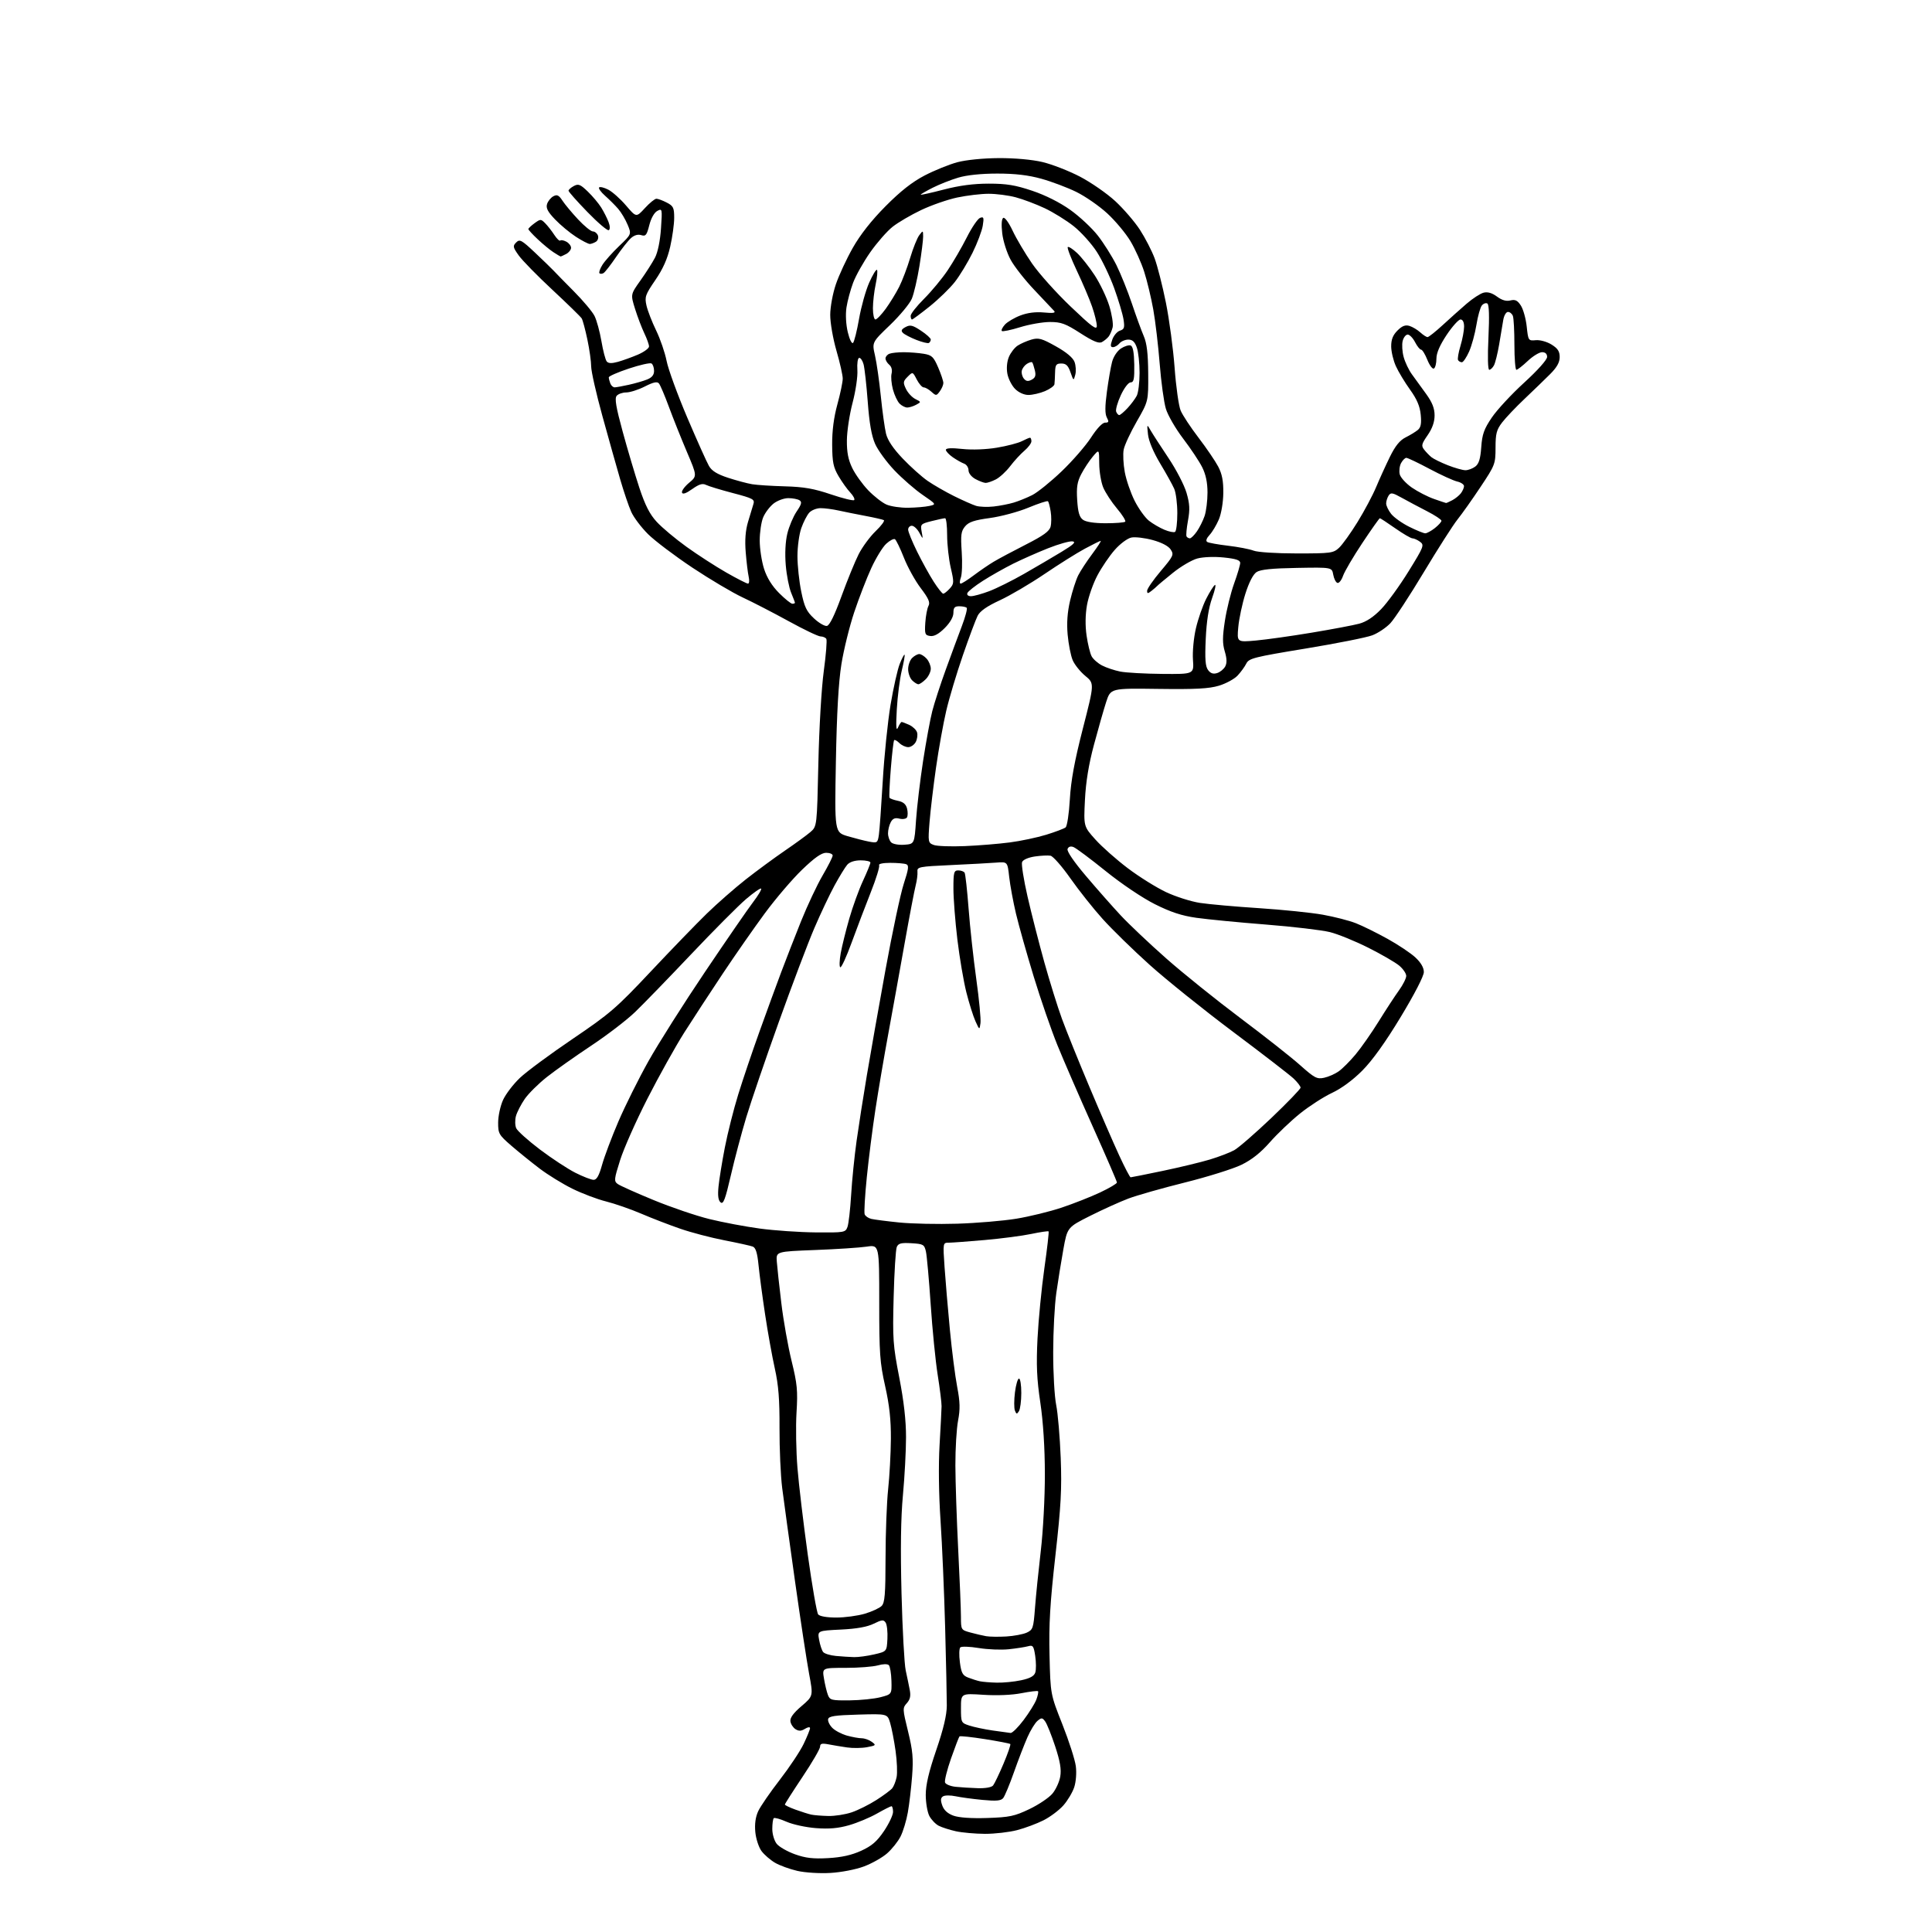 <?xml version="1.0" encoding="UTF-8" standalone="no"?>
<svg 
  version="1.1" 
  xmlns="http://www.w3.org/2000/svg" 
  xmlns:xlink="http://www.w3.org/1999/xlink" 
  xmlns:svg="http://www.w3.org/2000/svg"
  xmlns:rdf="http://www.w3.org/1999/02/22-rdf-syntax-ns#"
  xmlns:cc="http://creativecommons.org/ns#"
  xmlns:dc="http://purl.org/dc/elements/1.1/"
  viewBox="0 0 768 768"
  width="768"
  height="768"
>
<style>svg {background-color: white; }</style>"
<path stroke="none" fill="black" fill-rule="evenodd" d="M330.10,744.52C325.87,744.77 320.05,744.41 316.98,743.71C313.95,743.02 309.94,741.56 308.09,740.48C306.23,739.39 303.81,737.30 302.71,735.82C301.62,734.35 300.51,730.97 300.25,728.30C299.94,725.07 300.33,722.28 301.40,719.97C302.29,718.06 306.15,712.45 309.98,707.50C313.81,702.55 318.08,696.13 319.47,693.22C320.86,690.32 322.00,687.50 322.00,686.96C322.00,686.41 321.12,686.53 320.00,687.23C318.52,688.16 317.54,688.20 316.25,687.39C315.29,686.79 314.36,685.38 314.20,684.27C313.99,682.88 315.37,680.98 318.59,678.23C323.29,674.21 323.29,674.21 321.63,665.36C320.72,660.49 318.19,643.90 316.02,628.50C313.85,613.10 311.56,596.45 310.93,591.50C310.31,586.55 309.83,575.80 309.87,567.60C309.92,556.33 309.47,550.60 308.01,544.04C306.95,539.28 305.20,529.56 304.13,522.44C303.05,515.32 301.88,506.50 301.52,502.83C301.04,498.01 300.41,495.99 299.23,495.53C298.33,495.19 293.27,494.07 287.97,493.04C282.68,492.02 274.78,489.95 270.42,488.44C266.07,486.94 259.06,484.24 254.87,482.44C250.67,480.64 244.37,478.46 240.87,477.58C237.36,476.70 231.35,474.42 227.50,472.52C223.65,470.61 217.84,467.04 214.59,464.58C211.34,462.12 206.28,458.03 203.34,455.50C198.29,451.13 198.00,450.63 198.02,446.19C198.03,443.61 198.91,439.59 199.97,437.25C201.04,434.91 204.06,430.95 206.70,428.45C209.34,425.95 218.77,418.98 227.65,412.97C242.47,402.93 245.00,400.75 258.61,386.27C266.76,377.60 276.82,367.20 280.96,363.17C285.11,359.13 292.10,353.01 296.50,349.55C300.90,346.10 307.88,340.97 312.00,338.15C316.12,335.34 320.68,332.01 322.13,330.77C324.76,328.50 324.76,328.50 325.31,303.50C325.62,289.37 326.56,273.38 327.47,266.72C328.35,260.24 328.81,254.50 328.48,253.97C328.15,253.44 327.12,253.00 326.19,252.99C325.26,252.99 319.55,250.26 313.50,246.93C307.45,243.61 299.23,239.36 295.24,237.50C291.25,235.64 282.25,230.31 275.24,225.65C268.23,220.98 260.30,214.99 257.62,212.34C254.94,209.68 251.93,205.70 250.94,203.50C249.94,201.30 247.96,195.45 246.52,190.50C245.08,185.55 241.90,174.23 239.45,165.34C237.00,156.46 235.00,147.60 235.00,145.66C235.00,143.72 234.32,138.91 233.49,134.96C232.66,131.02 231.65,127.25 231.24,126.58C230.83,125.92 225.61,120.82 219.63,115.25C213.64,109.68 207.60,103.51 206.19,101.53C203.88,98.28 203.78,97.79 205.19,96.38C206.59,94.98 207.30,95.37 212.62,100.37C215.85,103.42 219.18,106.64 220.00,107.52C220.82,108.41 224.48,112.14 228.13,115.82C231.78,119.49 235.47,123.89 236.33,125.59C237.18,127.29 238.42,131.79 239.07,135.59C239.71,139.39 240.66,143.02 241.17,143.66C241.83,144.48 243.10,144.53 245.62,143.84C247.56,143.30 251.14,142.01 253.58,140.97C256.01,139.92 258.00,138.46 258.00,137.72C258.00,136.98 257.15,134.60 256.11,132.44C255.08,130.27 253.42,125.92 252.44,122.77C250.65,117.03 250.65,117.03 254.57,111.52C256.73,108.49 259.33,104.42 260.35,102.47C261.48,100.31 262.41,95.81 262.75,90.85C263.29,82.97 263.25,82.80 261.28,83.85C260.07,84.50 258.79,86.77 258.10,89.53C257.10,93.49 256.66,94.03 254.90,93.47C253.59,93.05 252.12,93.48 250.81,94.66C249.68,95.67 247.01,99.06 244.88,102.19C242.75,105.32 240.53,108.17 239.94,108.54C239.35,108.90 238.61,108.94 238.30,108.63C237.99,108.32 238.51,106.81 239.47,105.28C240.43,103.75 243.43,100.38 246.14,97.79C251.06,93.09 251.06,93.09 249.48,89.31C248.62,87.23 246.93,84.40 245.73,83.01C244.54,81.63 242.20,79.30 240.54,77.83C238.87,76.36 237.81,74.86 238.16,74.50C238.52,74.15 240.16,74.55 241.81,75.40C243.45,76.25 246.63,79.09 248.87,81.71C252.93,86.46 252.93,86.46 256.35,82.73C258.23,80.68 260.29,79.00 260.93,79.00C261.58,79.00 263.43,79.69 265.05,80.53C267.66,81.87 268.00,82.58 268.00,86.58C268.00,89.07 267.29,94.23 266.42,98.05C265.32,102.90 263.53,106.92 260.49,111.35C256.51,117.17 256.21,118.02 256.99,121.47C257.46,123.54 259.19,128.00 260.83,131.37C262.47,134.74 264.34,140.20 264.99,143.50C265.64,146.80 269.34,156.93 273.20,166.00C277.07,175.07 280.95,183.73 281.83,185.24C282.97,187.21 285.11,188.52 289.46,189.94C292.78,191.02 297.07,192.17 299.00,192.49C300.93,192.81 306.82,193.19 312.10,193.33C319.58,193.54 323.58,194.24 330.29,196.52C335.02,198.12 339.19,199.14 339.55,198.79C339.91,198.43 339.22,197.09 338.02,195.82C336.81,194.54 334.71,191.61 333.35,189.30C331.26,185.76 330.85,183.77 330.80,176.80C330.76,171.26 331.45,165.92 332.87,160.74C334.04,156.47 335.00,151.86 335.00,150.50C335.00,149.14 333.88,144.15 332.50,139.40C331.12,134.62 330.01,128.26 330.03,125.14C330.04,122.00 331.04,116.62 332.28,112.99C333.50,109.40 336.52,102.89 339.00,98.52C341.95,93.31 346.43,87.61 352.00,82.00C357.97,75.98 362.61,72.33 367.59,69.74C371.49,67.72 377.34,65.35 380.59,64.48C384.08,63.56 390.81,62.89 397.00,62.85C403.37,62.82 410.20,63.43 414.38,64.41C418.16,65.30 424.86,67.91 429.27,70.20C433.68,72.50 440.00,76.88 443.32,79.94C446.63,83.00 451.05,88.13 453.14,91.35C455.23,94.57 457.85,99.66 458.97,102.65C460.09,105.65 462.11,113.59 463.46,120.30C464.81,127.01 466.37,138.67 466.93,146.21C467.48,153.75 468.56,161.40 469.33,163.21C470.09,165.02 473.29,169.88 476.44,174.00C479.59,178.12 483.11,183.30 484.27,185.50C485.80,188.44 486.34,191.23 486.28,196.00C486.24,199.71 485.48,204.21 484.51,206.50C483.57,208.70 481.92,211.47 480.83,212.64C479.57,214.01 479.23,215.03 479.90,215.44C480.48,215.80 484.23,216.47 488.23,216.94C492.23,217.41 496.77,218.29 498.32,218.89C499.91,219.52 507.36,220.00 515.51,220.00C529.04,220.00 530.03,219.87 532.30,217.75C533.63,216.51 536.94,211.90 539.65,207.50C542.36,203.10 545.69,196.85 547.04,193.61C548.39,190.38 550.85,184.98 552.50,181.61C554.63,177.27 556.44,175.03 558.74,173.88C560.52,172.99 562.70,171.66 563.60,170.92C564.81,169.92 565.10,168.39 564.76,164.87C564.44,161.49 563.25,158.69 560.52,154.90C558.44,152.00 555.90,147.80 554.89,145.56C553.87,143.33 553.03,139.79 553.02,137.70C553.01,134.96 553.70,133.21 555.52,131.39C557.36,129.55 558.63,129.06 560.27,129.55C561.49,129.93 563.43,131.08 564.56,132.11C565.70,133.15 567.01,134.00 567.47,134.00C567.93,134.00 570.63,131.86 573.47,129.25C576.30,126.64 580.60,122.80 583.01,120.72C585.42,118.64 588.46,116.67 589.77,116.34C591.37,115.94 593.12,116.45 595.07,117.89C597.04,119.35 598.76,119.85 600.41,119.43C602.30,118.96 603.22,119.40 604.55,121.44C605.50,122.88 606.55,126.64 606.89,129.78C607.49,135.41 607.55,135.50 610.50,135.23C612.19,135.07 614.92,135.83 616.75,136.96C619.24,138.50 620.00,139.67 620.00,141.94C620.00,144.05 618.90,146.02 616.21,148.71C614.13,150.79 609.57,155.20 606.09,158.50C602.60,161.80 598.57,166.04 597.13,167.92C594.90,170.83 594.50,172.36 594.50,177.99C594.49,184.43 594.31,184.90 588.54,193.56C585.27,198.48 581.15,204.30 579.38,206.50C577.62,208.70 571.58,218.15 565.96,227.50C560.35,236.85 554.37,245.96 552.69,247.74C551.01,249.52 547.78,251.68 545.52,252.54C543.26,253.41 531.32,255.78 518.99,257.81C498.46,261.19 496.46,261.69 495.42,263.79C494.79,265.05 493.23,267.19 491.95,268.56C490.67,269.92 487.34,271.73 484.56,272.57C480.62,273.76 475.29,274.05 460.50,273.85C441.50,273.59 441.50,273.59 439.72,279.05C438.75,282.05 436.57,289.68 434.88,296.00C432.77,303.87 431.64,310.81 431.28,318.01C430.76,328.52 430.76,328.52 435.46,333.75C438.04,336.62 443.84,341.75 448.33,345.14C452.82,348.54 459.65,352.80 463.50,354.62C467.35,356.44 473.43,358.37 477.00,358.92C480.57,359.46 491.15,360.41 500.50,361.01C509.85,361.62 521.25,362.79 525.84,363.61C530.42,364.43 536.34,365.95 539.00,367.00C541.65,368.04 547.31,370.84 551.57,373.20C555.84,375.57 560.83,378.90 562.66,380.62C564.83,382.64 566.00,384.67 566.00,386.40C566.00,388.00 562.29,395.19 556.79,404.28C550.74,414.30 545.52,421.57 541.54,425.57C537.81,429.33 533.21,432.71 529.50,434.44C526.20,435.99 520.50,439.66 516.82,442.61C513.15,445.56 507.75,450.70 504.82,454.03C501.18,458.18 497.60,461.03 493.50,463.02C490.20,464.63 480.11,467.79 471.07,470.05C462.04,472.30 451.91,475.18 448.57,476.44C445.23,477.70 438.40,480.79 433.39,483.30C424.28,487.88 424.28,487.88 422.69,496.69C421.82,501.54 420.56,509.32 419.90,514.00C419.23,518.67 418.67,529.25 418.66,537.50C418.64,545.75 419.18,555.20 419.85,558.50C420.52,561.80 421.33,571.25 421.65,579.50C422.13,591.93 421.76,598.61 419.53,618.45C417.41,637.25 416.91,645.76 417.20,657.95C417.57,673.50 417.57,673.50 422.33,685.50C424.94,692.10 427.34,699.58 427.66,702.11C428.00,704.74 427.72,708.33 427.02,710.45C426.34,712.50 424.41,715.74 422.73,717.65C421.05,719.56 417.51,722.23 414.86,723.57C412.20,724.92 407.46,726.69 404.31,727.51C401.16,728.33 395.41,728.99 391.54,728.98C387.67,728.96 382.48,728.50 380.00,727.96C377.52,727.41 374.45,726.43 373.16,725.77C371.88,725.11 370.19,723.34 369.41,721.84C368.64,720.33 368.00,716.57 368.00,713.49C368.00,709.51 369.22,704.31 372.17,695.69C375.05,687.28 376.35,681.79 376.37,678.00C376.38,674.98 376.09,661.02 375.71,647.00C375.33,632.98 374.51,613.85 373.88,604.50C373.18,594.19 373.03,582.38 373.49,574.50C373.91,567.35 374.27,560.38 374.29,559.00C374.31,557.62 373.61,552.00 372.74,546.50C371.87,541.00 370.62,528.40 369.96,518.50C369.29,508.60 368.44,499.15 368.07,497.50C367.43,494.71 367.03,494.48 362.32,494.20C358.21,493.96 357.10,494.25 356.48,495.70C356.06,496.69 355.50,505.63 355.24,515.58C354.80,532.26 354.97,534.73 357.47,547.58C359.30,556.99 360.17,564.69 360.16,571.34C360.16,576.75 359.60,587.10 358.93,594.34C358.09,603.31 357.92,615.77 358.37,633.50C358.74,647.80 359.49,661.52 360.03,664.00C360.57,666.48 361.30,669.97 361.64,671.77C362.10,674.17 361.79,675.58 360.48,677.03C358.75,678.93 358.77,679.35 360.96,688.25C362.83,695.87 363.11,699.00 362.58,706.00C362.22,710.67 361.46,717.18 360.88,720.45C360.31,723.72 359.00,728.03 357.98,730.04C356.96,732.05 354.55,735.06 352.64,736.74C350.73,738.42 346.58,740.76 343.43,741.94C340.20,743.15 334.38,744.28 330.10,744.52zM329.20,738.63C334.56,738.33 338.54,737.44 342.35,735.70C346.58,733.76 348.62,731.99 351.41,727.86C353.38,724.93 355.00,721.51 355.00,720.26C355.00,719.02 354.72,718.00 354.37,718.00C354.03,718.00 351.44,719.31 348.62,720.91C345.80,722.52 340.82,724.60 337.55,725.54C333.25,726.78 329.59,727.11 324.38,726.71C320.41,726.41 315.14,725.27 312.66,724.17C310.18,723.08 307.89,722.44 307.58,722.76C307.26,723.07 307.00,725.01 307.00,727.06C307.00,729.13 307.79,731.75 308.77,732.97C309.74,734.17 313.01,736.03 316.02,737.11C320.25,738.62 323.26,738.97 329.20,738.63zM392.50,722.68C401.29,722.39 403.31,721.96 409.17,719.16C412.84,717.41 416.96,714.64 418.33,713.02C419.70,711.40 421.11,708.32 421.47,706.19C421.95,703.32 421.42,700.19 419.44,694.17C417.96,689.70 416.18,685.26 415.48,684.31C414.36,682.77 414.01,682.74 412.45,684.04C411.47,684.84 409.66,687.78 408.43,690.57C407.19,693.37 404.77,699.64 403.05,704.52C401.33,709.40 399.40,714.02 398.77,714.78C397.88,715.85 395.99,716.01 390.56,715.49C386.68,715.12 381.86,714.47 379.85,714.04C377.84,713.61 375.61,713.62 374.89,714.07C373.90,714.68 373.82,715.59 374.56,717.69C375.21,719.56 376.70,720.92 379.02,721.76C381.23,722.55 386.16,722.89 392.50,722.68zM329.22,721.88C331.81,721.95 336.01,721.29 338.56,720.43C341.10,719.57 345.52,717.36 348.38,715.53C351.25,713.70 354.08,711.59 354.68,710.85C355.28,710.11 356.06,708.14 356.41,706.48C356.77,704.82 356.58,700.10 356.00,696.00C355.42,691.89 354.45,686.90 353.85,684.90C352.76,681.25 352.76,681.25 341.13,681.58C331.83,681.84 329.44,682.21 329.19,683.39C329.02,684.21 329.78,685.78 330.87,686.87C331.97,687.97 334.59,689.35 336.69,689.93C338.78,690.51 341.43,690.99 342.56,690.99C343.69,691.00 345.49,691.63 346.55,692.41C348.35,693.73 348.24,693.86 344.67,694.53C342.58,694.93 338.99,694.97 336.69,694.63C334.38,694.29 331.04,693.74 329.25,693.39C326.71,692.91 326.00,693.11 326.00,694.33C326.00,695.19 322.85,700.60 319.00,706.36C315.15,712.12 312.00,717.06 312.00,717.33C312.00,717.61 313.91,718.53 316.25,719.37C318.59,720.22 321.40,721.10 322.50,721.34C323.60,721.58 326.62,721.82 329.22,721.88zM388.63,710.83C391.71,710.93 394.16,710.50 394.77,709.75C395.32,709.06 397.19,705.17 398.91,701.10C400.63,697.03 401.85,693.51 401.61,693.28C401.38,693.05 396.84,692.17 391.53,691.33C386.21,690.49 381.66,690.00 381.41,690.25C381.17,690.50 379.66,694.43 378.06,698.99C376.47,703.54 375.39,707.86 375.67,708.58C375.95,709.30 377.82,710.06 379.84,710.28C381.85,710.49 385.81,710.74 388.63,710.83zM401.72,688.88C402.39,688.95 404.72,686.64 406.90,683.75C409.08,680.86 411.35,677.20 411.96,675.61C412.56,674.02 412.86,672.53 412.63,672.29C412.39,672.05 409.42,672.41 406.03,673.07C402.30,673.81 396.34,674.06 390.93,673.71C382.00,673.13 382.00,673.13 382.00,678.99C382.00,684.73 382.07,684.87 385.30,685.93C387.11,686.53 391.27,687.41 394.55,687.89C397.82,688.37 401.05,688.81 401.72,688.88zM337.73,675.92C342.00,675.88 347.52,675.31 350.00,674.67C354.50,673.50 354.50,673.50 354.36,668.15C354.28,665.22 353.81,662.41 353.32,661.92C352.79,661.39 351.00,661.43 348.97,662.01C347.07,662.55 341.31,663.00 336.17,663.00C326.82,663.00 326.82,663.00 327.54,667.25C327.93,669.59 328.63,672.51 329.10,673.75C329.89,675.83 330.54,675.99 337.73,675.92zM396.20,668.88C398.79,668.95 403.15,668.52 405.91,667.93C409.49,667.16 411.09,666.28 411.55,664.83C411.91,663.71 411.89,660.78 411.52,658.30C410.92,654.29 410.61,653.87 408.67,654.41C407.48,654.74 404.02,655.28 401.00,655.60C397.98,655.92 392.59,655.70 389.03,655.11C385.47,654.52 382.18,654.42 381.73,654.87C381.27,655.33 381.20,657.99 381.57,660.78C382.13,665.04 382.66,666.02 384.87,666.87C386.32,667.43 388.40,668.09 389.50,668.33C390.60,668.57 393.62,668.82 396.20,668.88zM339.50,658.73C341.15,658.77 344.75,658.29 347.50,657.65C352.50,656.49 352.50,656.49 352.76,651.50C352.90,648.75 352.59,645.84 352.07,645.04C351.25,643.77 350.60,643.83 347.31,645.45C344.73,646.72 340.51,647.48 334.23,647.78C324.95,648.24 324.95,648.24 325.61,651.87C325.97,653.87 326.69,656.04 327.21,656.70C327.73,657.35 330.03,658.06 332.33,658.27C334.62,658.48 337.85,658.69 339.50,658.73zM400.00,650.53C403.02,650.35 406.69,649.66 408.14,649.00C410.61,647.86 410.82,647.22 411.43,639.14C411.79,634.39 412.83,624.20 413.73,616.50C414.65,608.69 415.37,595.20 415.35,586.00C415.34,575.43 414.68,565.20 413.54,557.53C412.14,548.15 411.90,542.65 412.43,532.03C412.81,524.59 414.03,512.06 415.15,504.18C416.27,496.30 417.03,489.70 416.83,489.50C416.64,489.30 413.54,489.76 409.95,490.51C406.36,491.27 398.04,492.35 391.46,492.93C384.88,493.51 378.45,493.98 377.16,493.99C374.81,494.00 374.81,494.00 375.48,503.75C375.85,509.11 376.80,520.28 377.59,528.57C378.38,536.87 379.69,547.08 380.49,551.28C381.64,557.29 381.72,560.14 380.85,564.70C380.24,567.89 379.76,575.90 379.78,582.50C379.80,589.10 380.31,604.17 380.90,616.00C381.50,627.83 381.99,639.84 381.99,642.71C382.00,647.88 382.03,647.93 385.75,648.95C387.81,649.51 390.62,650.17 392.00,650.41C393.38,650.65 396.98,650.70 400.00,650.53zM332.44,643.00C335.85,643.00 340.95,642.31 343.77,641.48C346.60,640.64 349.60,639.25 350.45,638.40C351.73,637.13 352.00,633.78 352.02,619.18C352.03,609.46 352.49,597.23 353.05,592.00C353.61,586.77 354.10,577.77 354.14,572.00C354.19,564.40 353.56,558.60 351.86,551.00C349.76,541.64 349.50,538.03 349.51,517.65C349.51,494.81 349.51,494.81 344.51,495.56C341.75,495.97 332.53,496.58 324.00,496.90C308.50,497.50 308.50,497.50 308.79,501.50C308.95,503.70 309.76,511.12 310.59,518.00C311.41,524.88 313.25,535.23 314.67,541.00C316.91,550.13 317.17,552.81 316.63,561.50C316.29,567.00 316.46,576.90 317.00,583.50C317.53,590.10 319.38,605.62 321.10,618.00C322.82,630.38 324.68,641.06 325.23,641.75C325.85,642.51 328.69,643.00 332.44,643.00zM405.04,560.97C404.24,562.23 404.01,562.19 403.44,560.71C403.07,559.75 403.08,556.50 403.46,553.48C403.84,550.47 404.56,548.00 405.07,548.00C405.58,548.00 405.99,550.59 405.98,553.75C405.98,556.91 405.55,560.16 405.04,560.97zM324.27,489.90C335.62,490.00 336.08,489.92 336.88,487.75C337.34,486.51 337.99,480.77 338.34,475.00C338.68,469.23 339.66,459.55 340.51,453.50C341.36,447.45 343.19,435.75 344.58,427.50C345.96,419.25 349.30,400.35 352.00,385.50C354.70,370.65 357.97,355.25 359.27,351.29C361.20,345.37 361.38,343.97 360.23,343.54C359.46,343.24 356.60,343.00 353.86,343.00C351.03,343.00 349.13,343.40 349.46,343.93C349.78,344.45 348.29,349.29 346.15,354.68C344.01,360.08 340.58,369.11 338.52,374.74C336.47,380.38 334.44,384.77 334.02,384.51C333.61,384.26 333.69,381.73 334.20,378.90C334.71,376.08 336.25,369.88 337.61,365.13C338.98,360.38 341.42,353.64 343.05,350.14C344.67,346.64 346.00,343.38 346.00,342.89C346.00,342.40 344.27,342.00 342.15,342.00C339.74,342.00 337.75,342.65 336.79,343.75C335.96,344.71 333.68,348.43 331.73,352.00C329.79,355.57 326.16,363.23 323.69,369.00C321.21,374.77 314.88,391.50 309.62,406.17C304.36,420.83 298.52,437.93 296.64,444.17C294.77,450.40 292.00,460.80 290.51,467.28C288.30,476.84 287.53,478.86 286.45,477.96C285.51,477.18 285.26,475.29 285.62,471.67C285.90,468.83 287.03,461.83 288.14,456.13C289.25,450.42 291.63,440.97 293.44,435.13C295.24,429.28 299.06,417.98 301.93,410.00C304.79,402.02 308.66,391.45 310.52,386.50C312.38,381.55 315.94,372.41 318.44,366.18C320.95,359.96 324.79,351.78 327.00,348.01C329.20,344.24 331.00,340.67 331.00,340.08C331.00,339.48 329.83,339.00 328.40,339.00C326.55,339.00 323.79,340.95 318.81,345.75C314.96,349.46 308.33,357.23 304.07,363.00C299.81,368.77 292.28,379.57 287.33,387.00C282.38,394.43 275.47,405.00 271.98,410.50C268.50,416.00 261.93,427.78 257.39,436.67C252.85,445.56 247.96,456.57 246.52,461.14C244.10,468.78 244.02,469.54 245.54,470.65C246.45,471.32 252.87,474.19 259.80,477.04C266.73,479.90 276.71,483.29 281.97,484.59C287.24,485.89 296.26,487.59 302.02,488.37C307.78,489.15 317.80,489.84 324.27,489.90zM380.50,486.44C388.20,486.20 398.76,485.31 403.97,484.46C409.18,483.61 417.33,481.62 422.07,480.03C426.82,478.44 433.70,475.72 437.35,474.00C441.01,472.27 444.00,470.50 444.00,470.06C444.00,469.62 439.68,459.64 434.41,447.88C429.13,436.12 422.81,421.55 420.35,415.50C417.89,409.45 413.64,397.15 410.91,388.18C408.17,379.20 405.01,367.98 403.88,363.25C402.76,358.51 401.54,351.92 401.17,348.59C400.50,342.54 400.50,342.54 396.00,342.90C393.52,343.09 385.43,343.54 378.00,343.88C365.28,344.46 364.51,344.62 364.70,346.50C364.81,347.60 364.49,350.07 363.99,352.00C363.49,353.93 361.51,364.27 359.60,375.00C357.69,385.73 354.77,401.93 353.10,411.00C351.43,420.07 349.13,433.57 348.00,441.00C346.86,448.43 345.31,460.55 344.57,467.94C343.82,475.33 343.44,481.97 343.71,482.70C343.99,483.42 345.18,484.25 346.36,484.53C347.54,484.81 352.55,485.46 357.50,485.96C362.45,486.46 372.80,486.68 380.50,486.44zM235.98,469.00C237.20,469.00 238.14,467.33 239.33,463.05C240.24,459.78 243.16,452.01 245.83,445.80C248.50,439.58 253.87,428.80 257.77,421.84C261.67,414.88 271.80,398.88 280.29,386.29C288.77,373.69 297.37,361.22 299.40,358.57C301.42,355.91 302.85,353.51 302.56,353.23C302.28,352.95 299.57,354.84 296.53,357.43C293.50,360.02 283.70,369.87 274.76,379.31C265.82,388.75 255.80,399.08 252.50,402.26C249.20,405.45 241.32,411.49 235.00,415.68C228.68,419.88 220.76,425.47 217.42,428.11C214.08,430.74 210.11,434.67 208.61,436.83C207.12,439.00 205.54,442.06 205.10,443.63C204.67,445.21 204.72,447.40 205.21,448.50C205.71,449.60 209.95,453.40 214.64,456.95C219.34,460.50 225.68,464.66 228.73,466.20C231.78,467.74 235.04,469.00 235.98,469.00zM449.44,468.00C449.73,468.00 455.49,466.85 462.23,465.44C468.98,464.03 477.43,461.99 481.00,460.91C484.57,459.83 488.90,458.17 490.62,457.22C492.33,456.28 498.97,450.51 505.37,444.42C511.76,438.32 517.00,432.89 517.00,432.35C517.00,431.82 515.76,430.20 514.25,428.76C512.74,427.33 501.92,418.98 490.20,410.20C478.49,401.43 463.56,389.44 457.01,383.55C450.47,377.67 442.05,369.45 438.31,365.29C434.56,361.13 428.79,353.85 425.47,349.12C422.15,344.39 418.61,340.36 417.60,340.16C416.59,339.97 413.77,340.11 411.32,340.47C408.70,340.87 406.64,341.78 406.29,342.70C405.96,343.56 406.93,349.71 408.46,356.38C409.98,363.05 412.99,374.80 415.13,382.50C417.28,390.20 420.43,400.32 422.14,405.00C423.85,409.68 428.75,421.82 433.04,432.00C437.32,442.18 442.65,454.44 444.87,459.25C447.09,464.06 449.15,468.00 449.44,468.00zM526.35,428.43C528.08,428.06 530.70,426.91 532.16,425.87C533.62,424.84 536.63,421.83 538.83,419.20C541.04,416.56 545.18,410.64 548.04,406.04C550.89,401.44 554.53,395.88 556.11,393.69C557.70,391.49 559.00,388.91 559.00,387.94C559.00,386.97 557.74,385.13 556.20,383.84C554.65,382.55 549.14,379.36 543.95,376.75C538.75,374.13 531.88,371.33 528.68,370.53C525.47,369.73 514.00,368.37 503.18,367.52C492.35,366.67 479.93,365.46 475.57,364.84C469.74,364.02 465.37,362.58 459.07,359.42C454.14,356.95 445.82,351.35 439.50,346.25C433.45,341.37 427.70,337.08 426.71,336.71C425.58,336.28 424.72,336.57 424.37,337.49C424.03,338.37 426.88,342.56 431.66,348.19C435.97,353.28 442.20,360.34 445.50,363.88C448.80,367.42 456.94,375.12 463.59,380.99C470.23,386.86 483.51,397.53 493.09,404.72C502.66,411.90 513.36,420.33 516.85,423.45C522.55,428.53 523.53,429.04 526.35,428.43zM389.76,406.69C389.37,409.50 389.37,409.50 387.76,405.96C386.88,404.02 385.25,398.84 384.14,394.46C383.04,390.08 381.43,380.63 380.57,373.46C379.71,366.29 379.00,357.17 379.00,353.21C379.00,346.74 379.20,346.00 380.94,346.00C382.01,346.00 383.14,346.41 383.45,346.92C383.76,347.43 384.47,353.84 385.03,361.17C385.58,368.50 386.96,381.11 388.09,389.19C389.22,397.28 389.97,405.15 389.76,406.69zM383.50,336.34C389.00,336.11 397.05,335.45 401.39,334.88C405.72,334.32 412.25,332.94 415.89,331.82C419.52,330.70 422.99,329.39 423.60,328.90C424.20,328.41 424.96,323.39 425.28,317.75C425.71,310.30 427.12,302.61 430.46,289.59C435.06,271.67 435.06,271.67 431.40,268.66C429.40,267.00 427.14,264.18 426.39,262.39C425.64,260.59 424.75,256.06 424.41,252.31C423.99,247.64 424.30,243.37 425.39,238.71C426.27,234.98 427.72,230.48 428.61,228.71C429.50,226.94 431.99,223.14 434.15,220.25C436.30,217.36 437.84,215.00 437.55,215.00C437.27,215.00 434.45,216.39 431.27,218.10C428.10,219.80 420.86,224.35 415.18,228.20C409.51,232.04 401.53,236.74 397.45,238.62C392.34,240.98 389.59,242.90 388.63,244.77C387.87,246.27 385.22,253.35 382.75,260.50C380.28,267.65 377.30,277.58 376.14,282.58C374.97,287.57 373.15,297.70 372.09,305.08C371.04,312.46 369.87,322.22 369.51,326.76C368.88,334.75 368.93,335.04 371.18,335.89C372.46,336.37 378.00,336.57 383.50,336.34zM359.50,335.80C363.50,335.50 363.50,335.50 364.14,326.00C364.50,320.77 365.76,310.20 366.94,302.50C368.13,294.80 369.77,285.87 370.60,282.66C371.42,279.45 373.84,272.02 375.97,266.16C378.10,260.30 380.97,252.51 382.36,248.86C383.75,245.21 384.61,241.95 384.28,241.61C383.94,241.27 382.62,241.00 381.33,241.00C379.49,241.00 379.00,241.54 379.00,243.60C379.00,245.23 377.71,247.49 375.53,249.67C373.18,252.02 371.32,253.04 369.78,252.82C367.71,252.53 367.53,252.05 367.82,247.55C368.00,244.83 368.57,241.81 369.09,240.84C369.82,239.48 369.12,237.88 366.01,233.79C363.80,230.88 360.79,225.44 359.32,221.70C357.85,217.96 356.24,214.65 355.75,214.34C355.26,214.04 353.70,214.85 352.29,216.15C350.88,217.44 348.21,221.79 346.36,225.81C344.51,229.83 341.45,237.73 339.57,243.36C337.69,248.99 335.39,258.30 334.47,264.05C333.33,271.18 332.63,283.45 332.28,302.68C331.76,330.85 331.76,330.85 336.96,332.40C339.82,333.24 343.67,334.22 345.51,334.57C348.72,335.17 348.89,335.05 349.37,331.85C349.64,330.01 350.33,320.40 350.91,310.49C351.48,300.59 352.88,286.94 354.01,280.16C355.15,273.38 356.79,266.05 357.67,263.88C358.54,261.70 359.40,260.07 359.58,260.25C359.77,260.43 359.27,263.26 358.47,266.54C357.68,269.82 356.78,276.77 356.49,282.00C356.11,288.73 356.24,290.84 356.94,289.25C357.49,288.01 358.15,287.00 358.42,287.00C358.69,287.00 360.04,287.52 361.43,288.15C362.82,288.79 364.22,290.12 364.54,291.11C364.85,292.11 364.62,293.84 364.02,294.96C363.42,296.08 362.08,297.00 361.04,297.00C359.99,297.00 358.41,296.27 357.52,295.38C356.63,294.49 355.70,293.97 355.44,294.22C355.19,294.48 354.59,299.60 354.11,305.59C353.63,311.59 353.40,316.78 353.60,317.12C353.80,317.46 355.31,318.01 356.95,318.34C359.05,318.76 360.13,319.68 360.57,321.41C360.91,322.77 360.89,324.36 360.53,324.95C360.17,325.53 358.82,325.74 357.52,325.42C355.79,324.98 354.88,325.36 354.08,326.85C353.49,327.96 353.00,329.93 353.00,331.23C353.00,332.54 353.56,334.16 354.25,334.85C354.94,335.54 357.25,335.96 359.50,335.80zM365.07,272.00C364.56,272.00 363.44,271.29 362.57,270.43C361.71,269.56 361.00,267.57 361.00,266.00C361.00,264.43 361.71,262.44 362.57,261.57C363.44,260.71 364.72,260.00 365.42,260.00C366.12,260.00 367.43,260.82 368.35,261.83C369.26,262.83 370.00,264.63 370.00,265.83C370.00,267.02 369.10,268.90 368.00,270.00C366.90,271.10 365.58,272.00 365.07,272.00zM462.06,267.89C474.63,268.00 474.63,268.00 474.22,262.25C474.00,259.02 474.51,253.54 475.40,249.74C476.26,246.02 478.10,240.77 479.47,238.06C480.84,235.36 482.40,232.87 482.94,232.54C483.48,232.21 482.98,234.54 481.84,237.72C480.45,241.61 479.62,246.94 479.30,254.00C478.93,262.08 479.15,264.93 480.24,266.37C481.23,267.69 482.30,268.04 483.83,267.55C485.02,267.18 486.47,265.99 487.04,264.93C487.77,263.56 487.72,261.80 486.87,258.96C485.92,255.80 485.93,253.19 486.91,246.82C487.59,242.36 489.24,235.68 490.57,231.98C491.91,228.28 493.00,224.59 493.00,223.77C493.00,222.67 491.29,222.10 486.47,221.61C482.68,221.22 478.27,221.39 475.96,222.01C473.77,222.60 469.39,225.17 466.24,227.72C463.08,230.27 460.27,232.61 460.00,232.93C459.73,233.24 458.71,234.12 457.75,234.87C456.26,236.04 456.00,236.03 456.00,234.83C456.00,234.05 458.43,230.53 461.40,227.02C466.46,221.04 466.72,220.50 465.37,218.44C464.47,217.06 461.80,215.66 458.21,214.68C455.07,213.82 451.25,213.37 449.73,213.68C448.19,213.99 445.26,216.16 443.14,218.58C441.04,220.96 437.94,225.52 436.25,228.71C434.55,231.89 432.69,237.20 432.10,240.50C431.42,244.34 431.36,248.71 431.93,252.65C432.42,256.03 433.32,259.73 433.94,260.89C434.56,262.04 436.43,263.69 438.11,264.55C439.78,265.42 443.03,266.50 445.33,266.96C447.62,267.41 455.15,267.83 462.06,267.89zM499.24,254.62C503.39,254.24 513.39,252.84 521.45,251.49C529.51,250.15 538.00,248.55 540.30,247.93C543.11,247.18 546.00,245.27 549.01,242.16C551.49,239.60 556.40,232.83 559.93,227.11C566.01,217.28 566.25,216.66 564.48,215.36C563.46,214.61 562.10,214.00 561.47,214.00C560.85,214.00 557.76,212.20 554.62,210.00C551.48,207.80 548.73,206.00 548.51,206.00C548.29,206.00 545.16,210.43 541.56,215.84C537.96,221.25 534.51,227.12 533.89,228.88C533.28,230.65 532.26,231.92 531.64,231.71C531.01,231.51 530.26,230.02 529.98,228.42C529.45,225.50 529.45,225.50 515.56,225.75C505.59,225.92 501.05,226.39 499.50,227.41C498.14,228.30 496.49,231.50 495.06,236.02C493.81,239.98 492.54,245.94 492.24,249.26C491.69,255.30 491.69,255.30 499.24,254.62zM328.72,248.81C329.78,248.61 331.78,244.52 334.51,237.00C336.81,230.68 339.88,223.16 341.34,220.29C342.80,217.43 345.83,213.31 348.08,211.15C350.33,208.99 351.79,207.02 351.34,206.76C350.88,206.51 347.57,205.75 344.00,205.08C340.43,204.41 335.61,203.44 333.31,202.93C331.00,202.42 327.81,202.00 326.21,202.00C324.62,202.00 322.58,202.81 321.68,203.80C320.79,204.79 319.37,207.55 318.53,209.93C317.69,212.30 317.00,217.32 317.00,221.06C317.00,224.81 317.68,231.16 318.51,235.18C319.76,241.29 320.60,243.05 323.56,245.81C325.51,247.64 327.83,248.99 328.72,248.81zM314.97,240.00C315.54,240.00 316.00,239.83 316.00,239.62C316.00,239.41 315.32,237.62 314.49,235.62C313.66,233.63 312.69,228.69 312.35,224.65C311.97,220.07 312.20,215.34 312.97,212.13C313.65,209.30 315.32,205.34 316.67,203.34C318.62,200.48 318.86,199.53 317.82,198.87C317.09,198.41 315.10,198.02 313.38,198.02C311.67,198.01 309.03,198.98 307.51,200.17C306.00,201.36 304.14,203.82 303.38,205.64C302.62,207.45 302.00,211.60 302.00,214.85C302.00,218.11 302.78,223.18 303.73,226.14C304.87,229.67 306.90,232.95 309.70,235.75C312.04,238.09 314.41,240.00 314.97,240.00zM385.99,237.00C387.06,237.00 390.30,236.10 393.21,235.01C396.12,233.91 402.32,230.83 407.00,228.16C411.68,225.48 418.40,221.54 421.93,219.40C426.77,216.47 427.86,215.43 426.34,215.20C425.22,215.04 420.84,216.27 416.61,217.95C412.38,219.63 406.13,222.40 402.71,224.10C399.30,225.81 393.92,228.84 390.77,230.85C387.62,232.86 384.82,235.06 384.55,235.75C384.26,236.49 384.86,237.00 385.99,237.00zM374.95,236.00C375.36,236.00 376.52,235.08 377.54,233.96C379.26,232.06 379.29,231.50 377.94,225.71C377.15,222.29 376.50,216.46 376.50,212.75C376.50,209.04 376.14,206.00 375.69,206.00C375.25,206.00 372.84,206.51 370.35,207.14C365.98,208.24 365.83,208.40 366.38,211.39C366.95,214.50 366.95,214.50 365.44,211.75C364.61,210.24 363.28,209.00 362.47,209.00C361.66,209.00 361.00,209.69 361.00,210.53C361.00,211.37 362.60,215.31 364.56,219.28C366.52,223.25 369.49,228.64 371.17,231.25C372.84,233.86 374.54,236.00 374.95,236.00zM297.34,232.00C297.83,232.00 297.95,230.76 297.61,229.25C297.27,227.74 296.74,223.35 296.43,219.50C296.04,214.74 296.34,210.90 297.34,207.50C298.15,204.75 299.12,201.56 299.48,200.41C300.09,198.50 299.39,198.12 291.32,196.00C286.47,194.73 281.67,193.26 280.65,192.75C279.26,192.05 277.89,192.47 275.15,194.42C272.73,196.14 271.37,196.61 271.10,195.81C270.88,195.15 272.15,193.40 273.92,191.92C277.14,189.23 277.14,189.23 273.02,179.56C270.76,174.23 267.55,166.21 265.90,161.73C264.25,157.25 262.47,153.06 261.94,152.43C261.24,151.58 259.75,151.90 256.32,153.64C253.76,154.94 250.44,156.00 248.95,156.00C247.46,156.00 245.74,156.61 245.13,157.35C244.28,158.36 244.87,161.87 247.53,171.60C249.46,178.69 252.45,188.74 254.16,193.93C256.47,200.89 258.27,204.43 261.08,207.47C263.17,209.74 268.50,214.20 272.92,217.38C277.35,220.57 284.46,225.16 288.71,227.59C292.97,230.02 296.85,232.00 297.34,232.00zM381.88,232.00C382.34,232.00 384.69,230.51 387.11,228.69C389.52,226.88 393.07,224.45 395.00,223.30C396.93,222.14 402.67,219.08 407.76,216.49C414.78,212.92 417.17,211.18 417.63,209.33C417.97,207.99 417.98,205.29 417.66,203.32C417.35,201.36 416.86,199.53 416.59,199.26C416.32,198.99 412.82,200.14 408.80,201.80C404.79,203.47 397.90,205.32 393.50,205.92C387.25,206.77 385.09,207.50 383.63,209.25C382.03,211.17 381.84,212.65 382.30,219.41C382.59,223.75 382.43,228.37 381.94,229.66C381.45,230.95 381.42,232.00 381.88,232.00zM472.99,214.00C473.47,214.00 474.73,212.76 475.78,211.25C476.83,209.74 478.21,206.97 478.85,205.10C479.48,203.23 480.00,199.05 480.00,195.81C480.00,191.80 479.32,188.58 477.88,185.71C476.71,183.39 473.31,178.28 470.31,174.34C467.31,170.40 464.22,165.06 463.45,162.48C462.67,159.90 461.57,151.88 461.00,144.65C460.43,137.42 459.28,127.67 458.44,123.00C457.60,118.33 455.98,111.58 454.83,108.00C453.69,104.42 451.22,98.95 449.36,95.84C447.49,92.73 443.36,87.78 440.17,84.84C436.98,81.90 431.45,78.07 427.89,76.31C424.33,74.56 418.07,72.20 413.98,71.06C408.73,69.61 403.57,69.00 396.45,69.00C390.09,69.00 384.36,69.59 380.93,70.61C377.94,71.50 373.36,73.31 370.75,74.63C368.14,75.95 366.00,77.19 366.00,77.38C366.00,77.58 370.10,76.67 375.11,75.37C381.36,73.74 387.00,73.00 393.06,73.00C400.12,73.00 403.60,73.57 410.35,75.84C415.59,77.60 421.32,80.48 425.45,83.43C429.12,86.04 434.03,90.62 436.37,93.61C438.72,96.60 442.05,101.89 443.79,105.37C445.52,108.86 448.29,115.74 449.94,120.65C451.59,125.57 453.70,131.38 454.64,133.55C455.89,136.43 456.37,140.47 456.43,148.50C456.50,159.50 456.50,159.50 451.90,167.50C449.37,171.90 447.02,176.95 446.68,178.73C446.34,180.50 446.54,184.53 447.12,187.68C447.70,190.83 449.47,195.97 451.05,199.10C452.63,202.23 455.18,205.78 456.71,206.99C458.25,208.20 461.01,209.81 462.86,210.58C464.70,211.36 466.61,211.74 467.11,211.43C467.60,211.13 468.00,207.78 468.00,203.99C468.00,200.20 467.45,195.84 466.77,194.30C466.10,192.76 463.58,188.22 461.17,184.21C458.49,179.73 456.62,175.29 456.35,172.71C455.90,168.50 455.90,168.50 457.44,171.18C458.29,172.65 461.48,177.57 464.52,182.12C467.57,186.67 470.78,192.87 471.66,195.90C472.94,200.29 473.05,202.53 472.24,206.95C471.68,210.00 471.43,212.84 471.67,213.25C471.92,213.66 472.51,214.00 472.99,214.00zM566.56,212.00C567.20,212.00 568.92,211.07 570.37,209.93C571.81,208.79 573.00,207.47 573.00,207.01C573.00,206.54 570.41,204.83 567.25,203.21C564.09,201.59 559.58,199.19 557.23,197.88C553.54,195.82 552.84,195.70 552.00,197.00C551.47,197.82 551.02,199.23 551.02,200.12C551.01,201.00 551.90,202.88 553.00,204.28C554.11,205.68 557.34,207.99 560.20,209.41C563.06,210.84 565.92,212.00 566.56,212.00zM439.52,208.00C443.45,208.00 446.95,207.72 447.29,207.38C447.63,207.03 446.16,204.67 444.01,202.13C441.86,199.58 439.41,195.82 438.55,193.78C437.70,191.74 436.98,187.46 436.96,184.28C436.93,178.50 436.93,178.50 434.41,181.50C433.02,183.15 430.97,186.26 429.84,188.42C428.21,191.53 427.87,193.66 428.20,198.79C428.51,203.64 429.08,205.58 430.50,206.62C431.68,207.49 435.03,208.00 439.52,208.00zM361.00,201.84C364.02,201.80 367.79,201.48 369.38,201.13C372.26,200.50 372.26,200.50 366.73,196.70C363.70,194.61 358.67,190.24 355.56,186.98C352.45,183.72 349.00,178.98 347.87,176.45C346.45,173.24 345.56,168.16 344.94,159.67C344.44,152.98 343.69,146.27 343.27,144.77C342.85,143.27 342.05,142.14 341.50,142.27C340.95,142.40 340.65,144.55 340.82,147.04C341.00,149.59 340.17,155.32 338.93,160.04C337.70,164.70 336.68,171.43 336.65,175.01C336.60,179.75 337.18,182.74 338.78,186.04C339.98,188.53 342.84,192.51 345.12,194.89C347.41,197.27 350.68,199.82 352.39,200.57C354.10,201.31 357.98,201.89 361.00,201.84zM395.00,201.34C397.48,201.07 401.07,200.36 403.00,199.78C404.93,199.20 408.22,197.87 410.32,196.81C412.42,195.75 417.68,191.51 422.01,187.37C426.33,183.24 431.59,177.19 433.69,173.94C435.99,170.36 438.21,168.01 439.29,168.01C440.77,168.00 440.89,167.66 439.99,165.98C439.22,164.53 439.22,161.64 440.01,155.73C440.62,151.20 441.54,145.86 442.07,143.86C442.61,141.77 444.12,139.50 445.59,138.53C447.00,137.61 448.75,137.07 449.47,137.35C450.36,137.69 450.81,140.10 450.89,144.93C450.97,150.68 450.71,152.00 449.45,152.00C448.57,152.00 446.89,154.20 445.53,157.13C444.23,159.94 443.40,162.87 443.69,163.63C443.98,164.38 444.53,165.00 444.92,165.00C445.31,165.00 446.78,163.76 448.19,162.25C449.60,160.74 451.26,158.52 451.88,157.32C452.50,156.11 453.00,152.02 453.00,148.21C453.00,144.41 452.51,139.88 451.90,138.15C451.10,135.86 450.18,135.00 448.52,135.00C447.27,135.00 445.68,135.68 445.00,136.50C444.32,137.32 443.16,138.00 442.43,138.00C441.40,138.00 441.33,137.35 442.14,135.04C442.70,133.41 444.08,131.79 445.19,131.44C446.93,130.89 447.13,130.23 446.61,126.93C446.27,124.81 444.60,119.24 442.91,114.55C441.21,109.87 438.10,103.37 435.99,100.10C433.88,96.84 429.75,92.26 426.83,89.93C423.90,87.60 418.70,84.38 415.27,82.76C411.84,81.15 406.67,79.20 403.77,78.43C400.87,77.65 396.02,77.03 393.00,77.03C389.98,77.03 384.36,77.70 380.53,78.51C376.69,79.32 370.23,81.57 366.17,83.50C362.11,85.43 357.00,88.42 354.82,90.15C352.64,91.87 348.65,96.42 345.95,100.26C343.26,104.10 340.19,109.56 339.12,112.41C338.06,115.25 336.87,119.68 336.48,122.25C336.07,125.04 336.28,129.00 337.01,132.05C337.70,134.93 338.62,136.78 339.10,136.30C339.58,135.82 340.65,131.52 341.49,126.74C342.32,121.96 344.13,115.50 345.51,112.37C346.90,109.25 348.29,106.96 348.61,107.28C348.93,107.60 348.70,110.17 348.10,112.98C347.49,115.80 347.00,120.10 347.00,122.55C347.00,125.00 347.45,127.00 347.99,127.00C348.54,127.00 350.38,125.09 352.09,122.75C353.79,120.41 356.20,116.47 357.45,114.00C358.69,111.53 360.66,106.35 361.81,102.50C362.96,98.65 364.59,94.60 365.42,93.50C366.90,91.54 366.94,91.55 366.96,94.00C366.98,95.38 366.31,100.69 365.48,105.82C364.65,110.94 363.29,116.75 362.47,118.73C361.65,120.70 357.74,125.41 353.80,129.20C346.62,136.08 346.62,136.08 347.82,141.29C348.48,144.16 349.52,151.45 350.14,157.50C350.75,163.55 351.69,170.26 352.21,172.41C352.85,175.02 355.05,178.31 358.83,182.27C361.95,185.55 366.42,189.55 368.76,191.17C371.11,192.79 375.84,195.51 379.26,197.21C382.69,198.91 386.62,200.65 388.00,201.08C389.38,201.50 392.52,201.62 395.00,201.34zM574.82,199.95C574.99,199.98 576.11,199.48 577.32,198.84C578.52,198.20 580.05,196.96 580.72,196.09C581.39,195.21 581.95,193.95 581.97,193.27C581.99,192.59 580.76,191.75 579.25,191.41C577.74,191.06 572.79,188.80 568.26,186.39C563.73,183.97 559.58,182.00 559.04,182.00C558.51,182.00 557.57,182.94 556.95,184.09C556.33,185.24 556.10,187.25 556.42,188.55C556.75,189.85 558.93,192.23 561.26,193.84C563.60,195.44 567.53,197.47 570.01,198.33C572.48,199.20 574.64,199.93 574.82,199.95zM391.80,191.96C391.08,191.94 389.26,191.25 387.75,190.43C386.16,189.57 385.00,188.09 385.00,186.94C385.00,185.84 384.21,184.65 383.25,184.31C382.29,183.96 380.26,182.82 378.75,181.77C377.24,180.72 376.00,179.39 376.00,178.82C376.00,178.12 378.20,178.00 382.54,178.47C386.45,178.89 391.98,178.68 396.29,177.96C400.26,177.30 404.72,176.14 406.20,175.38C407.69,174.62 409.15,174.00 409.45,174.00C409.75,174.00 410.00,174.63 410.00,175.41C410.00,176.19 408.75,177.87 407.23,179.16C405.71,180.45 403.16,183.21 401.57,185.31C399.98,187.40 397.42,189.77 395.89,190.56C394.35,191.35 392.51,191.98 391.80,191.96zM582.50,186.92C583.60,186.93 585.37,186.28 586.44,185.47C587.88,184.38 588.49,182.41 588.82,177.75C589.19,172.59 589.93,170.53 593.04,165.95C595.11,162.89 600.90,156.65 605.90,152.09C611.23,147.22 615.00,143.00 615.00,141.89C615.00,140.67 614.30,140.00 613.00,140.00C611.90,140.00 609.33,141.57 607.29,143.50C605.25,145.43 603.23,147.00 602.79,147.00C602.36,147.00 602.00,142.54 602.00,137.08C602.00,131.63 601.73,126.45 601.39,125.58C601.06,124.71 600.18,124.00 599.44,124.00C598.69,124.00 597.85,125.45 597.56,127.25C597.26,129.04 596.53,133.41 595.93,136.97C595.32,140.53 594.40,144.25 593.88,145.22C593.36,146.20 592.51,147.00 592.00,147.00C591.44,147.00 591.31,141.87 591.68,134.15C592.08,125.73 591.94,121.08 591.26,120.66C590.69,120.31 589.71,120.65 589.07,121.41C588.44,122.17 587.46,125.65 586.90,129.14C586.34,132.63 585.03,137.40 584.00,139.74C582.96,142.08 581.66,144.00 581.12,144.00C580.57,144.00 579.89,143.63 579.61,143.17C579.32,142.71 579.75,140.17 580.55,137.51C581.35,134.86 582.00,131.40 582.00,129.84C582.00,128.06 581.47,127.00 580.58,127.00C579.80,127.00 577.33,129.75 575.08,133.11C572.35,137.21 571.00,140.33 571.00,142.55C571.00,144.38 570.56,146.16 570.01,146.49C569.47,146.83 568.30,145.28 567.40,143.05C566.51,140.82 565.39,139.00 564.92,139.00C564.44,139.00 563.35,137.65 562.50,136.00C561.65,134.35 560.33,133.00 559.58,133.00C558.83,133.00 557.93,134.14 557.58,135.54C557.23,136.93 557.40,139.79 557.97,141.89C558.53,143.98 560.01,147.09 561.25,148.79C562.49,150.50 565.02,154.00 566.89,156.57C569.35,159.97 570.27,162.32 570.27,165.13C570.27,167.73 569.36,170.31 567.51,172.99C565.09,176.48 564.91,177.20 566.12,178.74C566.88,179.71 568.17,181.05 569.00,181.73C569.83,182.41 572.75,183.84 575.50,184.93C578.25,186.01 581.40,186.90 582.50,186.92zM360.64,162.00C359.82,162.00 358.45,161.30 357.60,160.45C356.75,159.61 355.56,157.07 354.95,154.82C354.35,152.57 354.10,149.72 354.42,148.48C354.76,147.11 354.40,145.74 353.49,144.99C352.67,144.31 352.00,143.18 352.00,142.48C352.00,141.79 352.71,140.94 353.58,140.61C354.45,140.27 357.04,140.00 359.33,140.01C361.62,140.02 365.16,140.30 367.18,140.63C370.42,141.17 371.10,141.81 372.93,146.05C374.07,148.70 375.00,151.49 375.00,152.24C375.00,153.00 374.37,154.49 373.59,155.55C372.25,157.38 372.09,157.39 370.26,155.74C369.21,154.78 367.83,154.00 367.20,154.00C366.57,154.00 365.32,152.59 364.43,150.87C362.81,147.74 362.81,147.74 360.80,149.76C358.99,151.57 358.92,152.06 360.14,154.61C360.89,156.17 362.57,157.97 363.87,158.62C366.21,159.79 366.21,159.81 364.18,160.90C363.06,161.51 361.46,162.00 360.64,162.00zM408.83,157.00C407.08,157.00 404.95,156.04 403.52,154.61C402.21,153.30 400.83,150.59 400.45,148.60C400.04,146.39 400.27,143.77 401.04,141.91C401.74,140.22 403.31,138.19 404.53,137.39C405.75,136.59 408.22,135.51 410.02,134.99C412.85,134.18 414.12,134.53 419.71,137.66C423.84,139.96 426.50,142.18 427.13,143.84C427.67,145.26 427.81,147.56 427.44,148.96C426.77,151.46 426.74,151.45 425.54,148.00C424.60,145.30 423.77,144.50 421.91,144.50C419.84,144.50 419.49,144.99 419.41,148.00C419.36,149.93 419.25,152.06 419.16,152.74C419.07,153.42 417.37,154.65 415.38,155.49C413.39,156.32 410.44,157.00 408.83,157.00zM244.36,153.98C244.99,153.96 247.53,153.50 250.00,152.95C252.47,152.40 255.74,151.46 257.25,150.85C259.14,150.10 260.00,149.04 260.00,147.44C260.00,146.16 259.54,144.83 258.98,144.48C258.41,144.14 254.36,145.05 249.98,146.51C245.59,147.97 242.00,149.54 242.00,150.00C242.00,150.46 242.27,151.55 242.61,152.42C242.94,153.29 243.73,153.99 244.36,153.98zM410.11,150.94C411.57,150.16 411.86,149.28 411.37,147.21C411.01,145.72 410.54,144.29 410.31,144.04C410.09,143.78 409.14,144.05 408.20,144.64C407.27,145.23 406.35,146.48 406.17,147.41C405.98,148.34 406.37,149.74 407.02,150.53C407.90,151.59 408.71,151.69 410.11,150.94zM369.25,136.33C368.84,136.58 366.60,136.03 364.28,135.12C361.96,134.21 359.55,132.95 358.92,132.32C358.07,131.47 358.34,130.89 359.97,130.01C361.82,129.02 362.77,129.25 366.08,131.44C368.24,132.86 370.00,134.45 370.00,134.96C370.00,135.46 369.66,136.08 369.25,136.33zM438.01,135.99C436.80,136.64 434.51,135.69 429.46,132.44C423.57,128.65 421.81,128.00 417.39,128.00C414.54,128.00 409.19,128.93 405.51,130.07C401.82,131.21 398.55,131.89 398.24,131.58C397.93,131.27 398.48,130.13 399.46,129.04C400.44,127.96 403.21,126.32 405.60,125.41C408.48,124.31 411.67,123.91 414.98,124.22C418.59,124.57 419.73,124.40 419.04,123.60C418.51,123.00 415.01,119.29 411.26,115.36C407.51,111.43 403.23,105.99 401.75,103.27C400.27,100.56 398.76,95.84 398.41,92.80C398.00,89.34 398.15,87.03 398.80,86.62C399.40,86.25 401.00,88.45 402.55,91.74C404.04,94.91 407.51,100.76 410.25,104.74C412.99,108.72 419.90,116.43 425.62,121.88C434.08,129.95 436.00,131.37 436.00,129.55C436.00,128.32 435.16,124.88 434.13,121.91C433.11,118.93 430.38,112.51 428.07,107.64C425.77,102.77 424.14,98.53 424.45,98.22C424.76,97.90 426.43,98.96 428.15,100.57C429.87,102.18 433.02,106.17 435.15,109.43C437.28,112.69 439.89,118.15 440.95,121.57C442.00,124.99 442.61,128.85 442.29,130.14C441.97,131.44 441.25,133.09 440.69,133.80C440.12,134.52 438.92,135.51 438.01,135.99zM362.54,127.00C362.24,127.00 362.00,126.34 362.00,125.54C362.00,124.74 364.39,121.70 367.31,118.79C370.23,115.88 374.45,110.80 376.68,107.50C378.90,104.20 382.34,98.29 384.31,94.38C386.28,90.46 388.66,86.96 389.58,86.61C391.04,86.05 391.19,86.47 390.66,89.73C390.32,91.80 388.49,96.65 386.59,100.50C384.69,104.35 381.54,109.55 379.58,112.06C377.63,114.56 373.12,118.95 369.55,121.81C365.99,124.66 362.83,127.00 362.54,127.00zM222.82,101.95C222.64,101.92 221.38,101.16 220.00,100.26C218.62,99.37 215.81,97.05 213.75,95.11C211.69,93.18 210.01,91.35 210.03,91.05C210.05,90.75 211.16,89.70 212.50,88.72C214.85,87.02 215.02,87.02 216.72,88.74C217.70,89.73 219.32,91.80 220.33,93.35C221.34,94.90 222.41,95.93 222.71,95.62C223.01,95.32 224.10,95.52 225.13,96.07C226.16,96.62 227.00,97.71 227.00,98.50C227.00,99.29 226.13,100.40 225.07,100.96C224.00,101.53 222.99,101.98 222.82,101.95zM234.45,96.98C233.87,96.99 231.39,95.71 228.95,94.13C226.50,92.55 222.77,89.44 220.65,87.23C217.73,84.18 216.96,82.70 217.47,81.10C217.83,79.95 218.96,78.56 219.97,78.02C221.43,77.23 222.15,77.57 223.57,79.74C224.54,81.23 227.35,84.60 229.81,87.23C232.26,89.85 234.90,92.00 235.67,92.00C236.44,92.00 237.34,92.72 237.68,93.60C238.01,94.48 237.66,95.60 236.90,96.09C236.13,96.57 235.03,96.98 234.45,96.98zM242.00,91.50C241.49,91.81 237.68,88.58 233.54,84.31C229.39,80.04 226.00,76.22 226.00,75.81C226.00,75.40 226.95,74.56 228.11,73.94C229.92,72.97 230.70,73.29 233.67,76.16C235.58,78.00 237.97,80.86 239.00,82.51C240.03,84.17 241.33,86.74 241.90,88.23C242.52,89.86 242.56,91.16 242.00,91.50z" />

</svg>